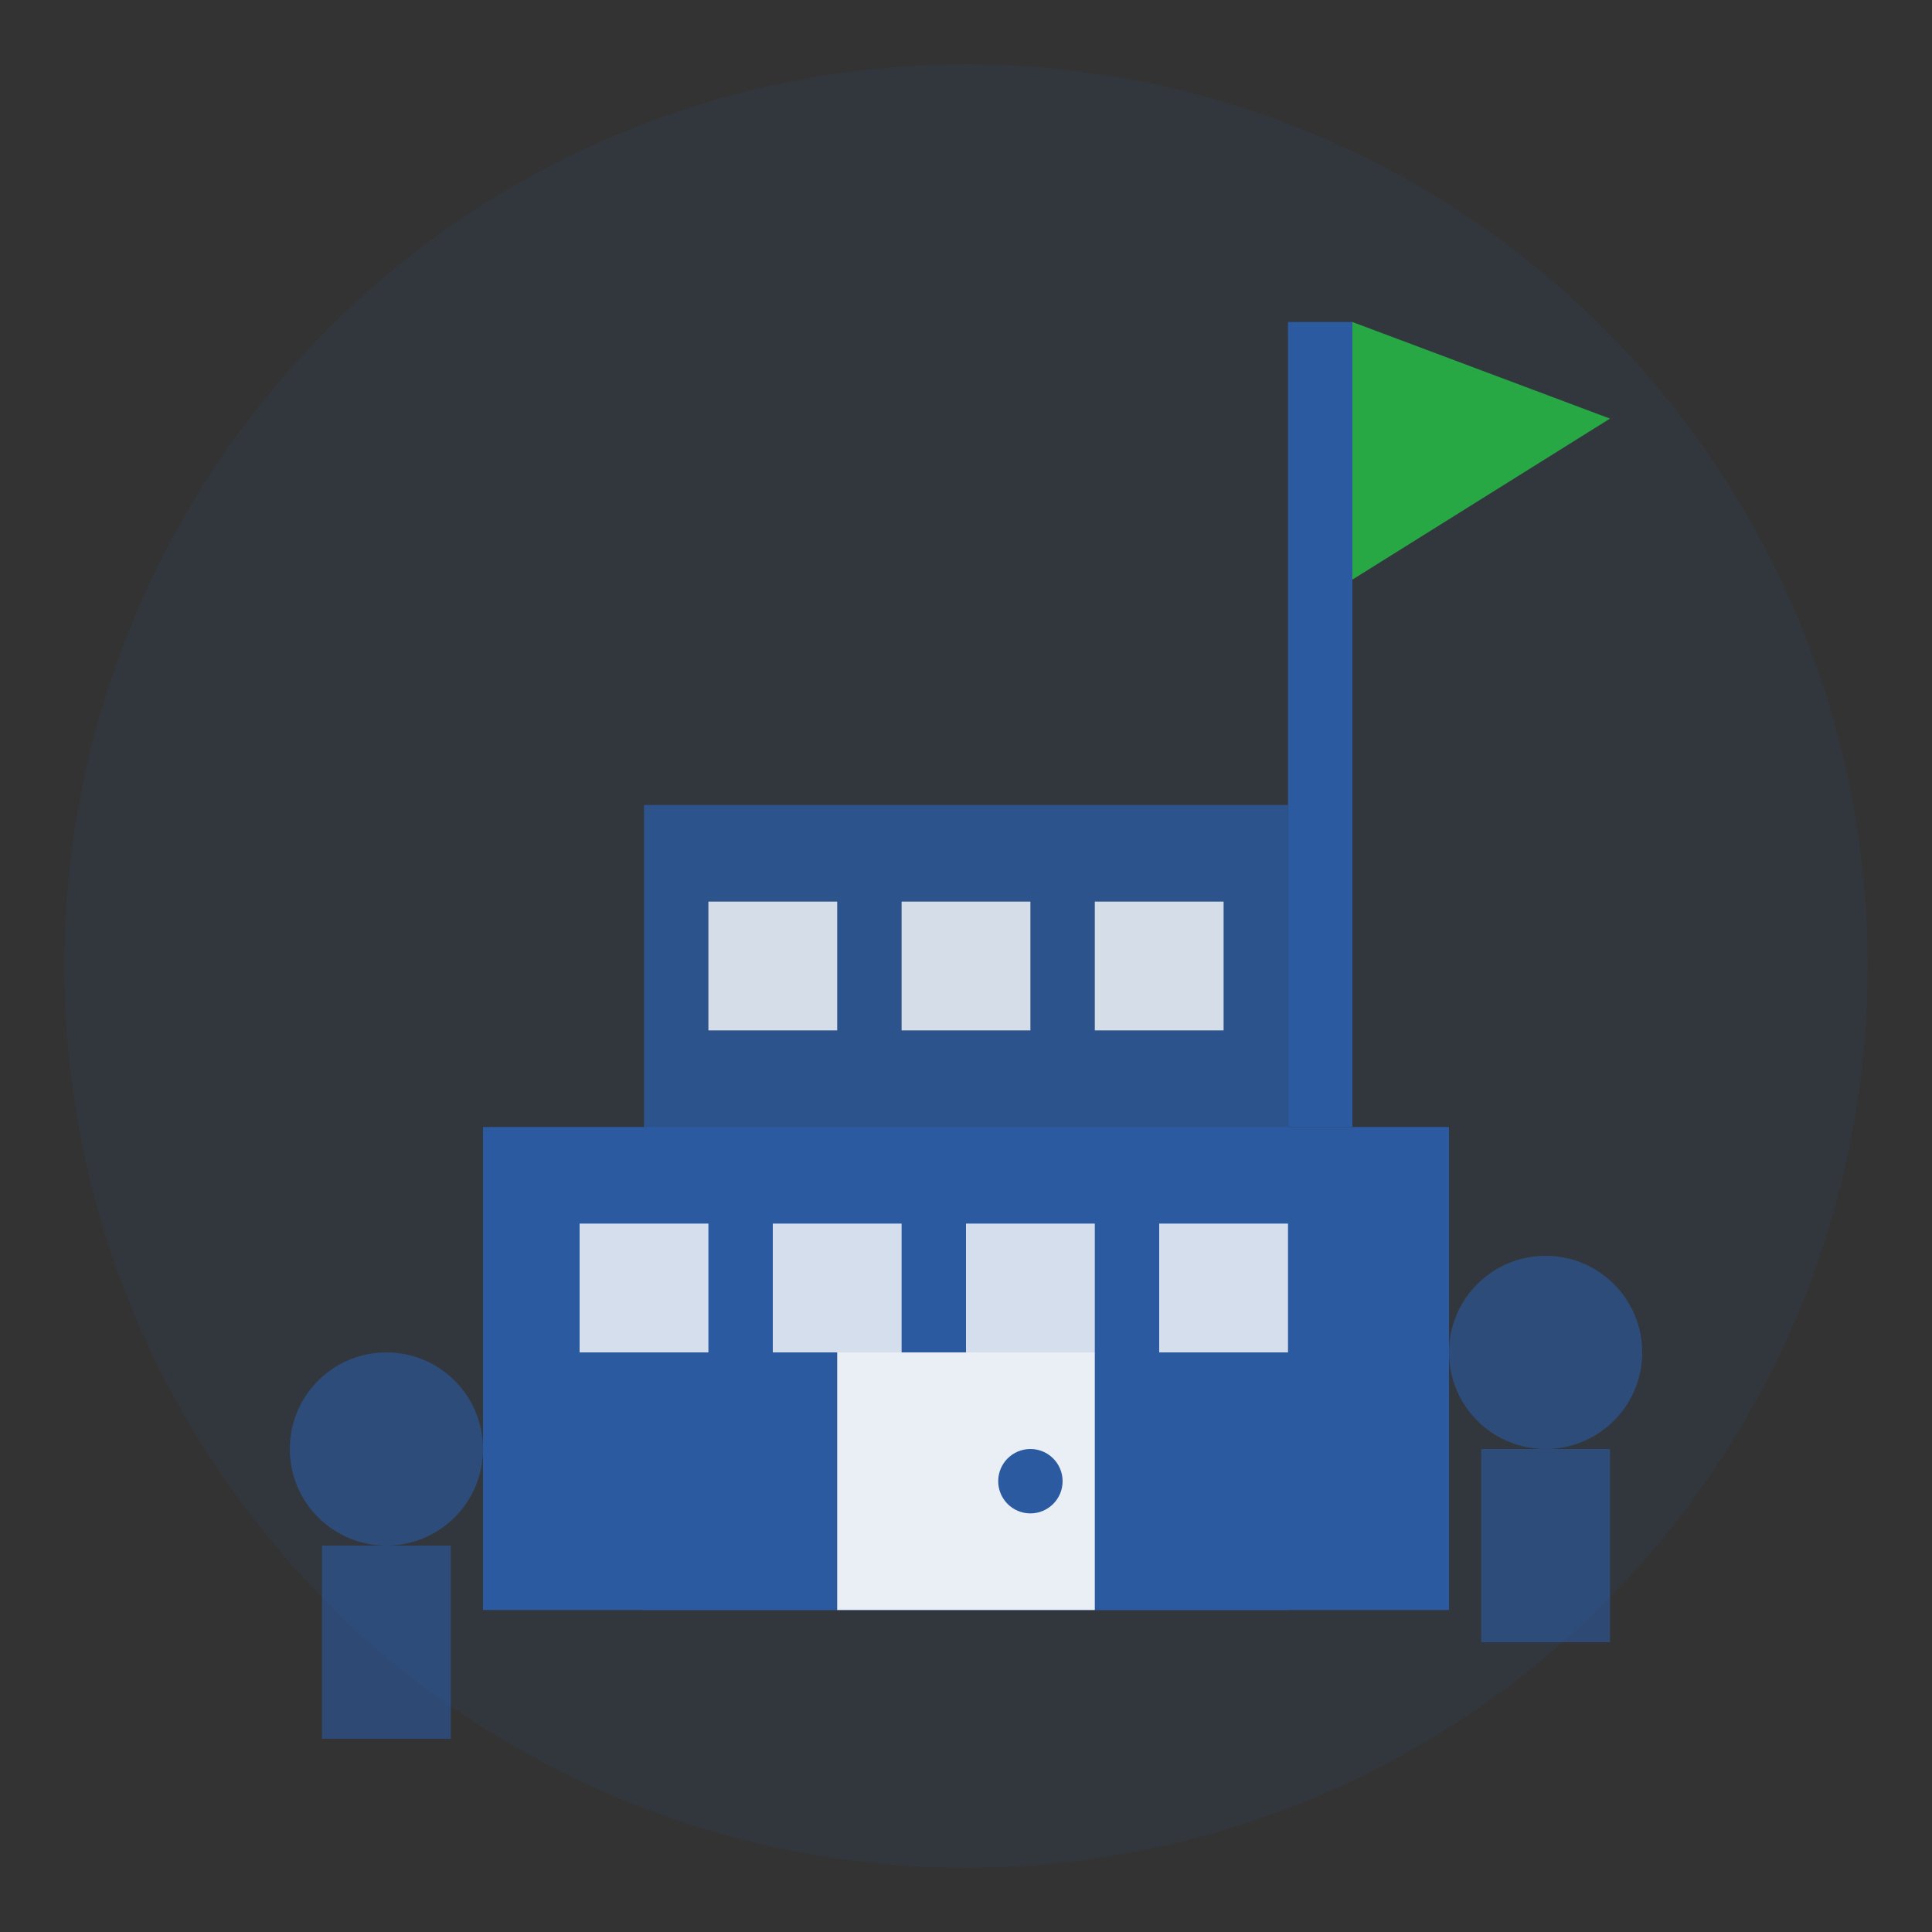 <svg width="60" height="60" viewBox="0 0 60 60" fill="none" xmlns="http://www.w3.org/2000/svg">
  <rect x="0" y="0" width="60" height="60" fill="#333333" stroke="none"/>
  <circle cx="30" cy="30" r="28" fill="#2c5aa0" opacity="0.1"/>
  
  <!-- Building -->
  <rect x="20" y="25" width="20" height="25" fill="#2c5aa0" opacity="0.8"/>
  <rect x="15" y="35" width="30" height="15" fill="#2c5aa0"/>
  
  <!-- Windows -->
  <rect x="22" y="28" width="4" height="4" fill="white" opacity="0.8"/>
  <rect x="28" y="28" width="4" height="4" fill="white" opacity="0.8"/>
  <rect x="34" y="28" width="4" height="4" fill="white" opacity="0.8"/>
  
  <rect x="18" y="38" width="4" height="4" fill="white" opacity="0.8"/>
  <rect x="24" y="38" width="4" height="4" fill="white" opacity="0.8"/>
  <rect x="30" y="38" width="4" height="4" fill="white" opacity="0.8"/>
  <rect x="36" y="38" width="4" height="4" fill="white" opacity="0.8"/>
  
  <!-- Door -->
  <rect x="26" y="42" width="8" height="8" fill="white" opacity="0.9"/>
  <circle cx="32" cy="46" r="1" fill="#2c5aa0"/>
  
  <!-- Flag -->
  <rect x="40" y="10" width="2" height="25" fill="#2c5aa0"/>
  <path d="M42 10 L50 13 L42 18 Z" fill="#28a745"/>
  
  <!-- People silhouettes -->
  <circle cx="12" cy="45" r="3" fill="#2c5aa0" opacity="0.6"/>
  <rect x="10" y="48" width="4" height="6" fill="#2c5aa0" opacity="0.6"/>
  
  <circle cx="48" cy="42" r="3" fill="#2c5aa0" opacity="0.6"/>
  <rect x="46" y="45" width="4" height="6" fill="#2c5aa0" opacity="0.6"/>
</svg>
